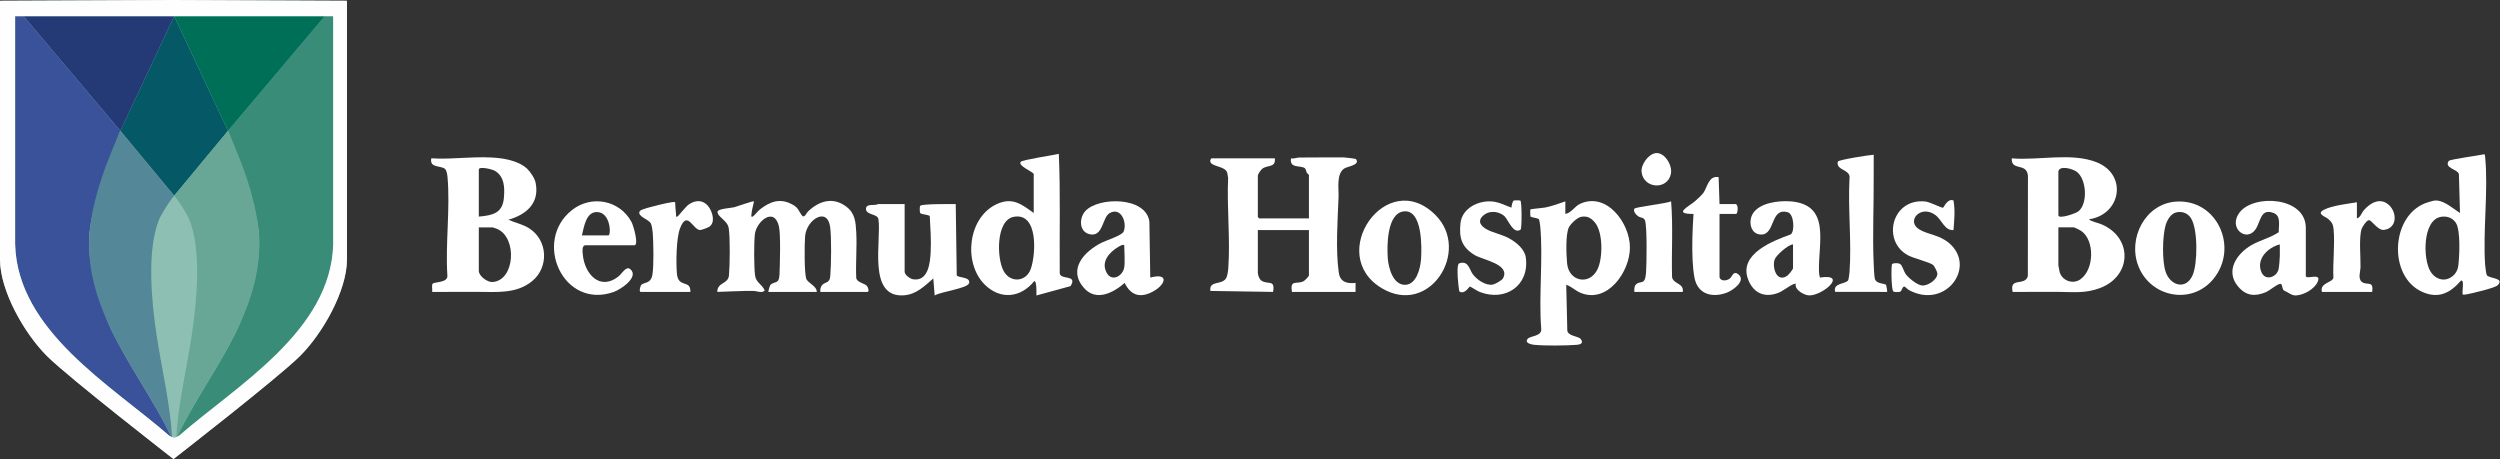 <?xml version="1.0" encoding="UTF-8" standalone="no"?><!DOCTYPE svg PUBLIC "-//W3C//DTD SVG 1.1//EN" "http://www.w3.org/Graphics/SVG/1.1/DTD/svg11.dtd"><svg width="100%" height="100%" viewBox="0 0 3540 650" version="1.1" xmlns="http://www.w3.org/2000/svg" xmlns:xlink="http://www.w3.org/1999/xlink" xml:space="preserve" xmlns:serif="http://www.serif.com/" style="fill-rule:evenodd;clip-rule:evenodd;stroke-linejoin:round;stroke-miterlimit:2;"><rect x="0" y="0" width="3540" height="650" fill="#333333" stroke="none"/><path d="M1853.457,247.684c-0.16,-0.549 -2.458,-1.936 -3.083,-3.269c-0.889,-1.899 -1.401,-5.428 -2.831,-6.361c-6.682,-4.358 -21.827,0.834 -19.481,-13.852c4.094,0.906 8.234,-1.148 11.929,-1.145c20.515,0.014 41.831,-0.33 62.351,-0.215c2.555,0.014 17.314,1.796 17.84,2.539c6.084,8.603 -12.54,10.129 -17.147,13.491c-11.045,8.06 -7.127,28.354 -7.637,40.6c-1.35,32.415 -4.23,74.379 0.28,106.244c1.944,13.736 11.245,16.094 23.792,14.924l0,12.707l-90.14,0c-2.674,-18.08 6.033,-10.379 16.169,-14.945c1.943,-0.875 7.956,-6.918 7.956,-8.546l0,-64.104l-72.355,0l0,60.296c0,3.433 2.061,9.322 5.131,11.371c9.324,6.224 19.48,-2.528 16.455,15.927l-88.762,-1.392c-2.264,-15.043 15.959,-8.055 22.065,-17.703c2.058,-3.252 2.978,-10.429 3.271,-14.501c2.977,-41.347 -2.191,-86.365 -0.213,-128.096c-0.829,-2.6 -0.659,-5.956 -1.811,-8.344c-4.198,-8.705 -24.275,-7.232 -23.507,-15.917c0.099,-1.118 1.23,-3.193 1.997,-3.193l89.492,0c1.268,13.67 -9.911,8.938 -17.692,14.678c-2.233,1.647 -6.426,7.664 -6.426,10.076l0,58.392c0,0.135 1.769,1.904 1.904,1.904l70.451,0l0,-61.566l0,0Z" style="fill:#fff;fill-rule:nonzero;"/><path d="M746.097,238.612c4.745,4.446 10.998,13.609 12.319,20.051c5.946,29.002 -13.074,45.183 -38.522,52.486c9.747,4.405 20.508,6.41 29.618,12.272c26.213,16.867 28.032,54.966 3.987,74.66c-22.116,18.114 -49.788,15.302 -76.084,15.208c-21.808,-0.078 -43.639,0.161 -65.433,0.059c0.46,-2.897 -0.96,-9.408 0.556,-11.516c2.129,-2.962 22.352,-0.976 20.909,-12.096c-2.888,-44.845 4.26,-95.391 0.174,-139.564c-0.271,-2.93 -1.243,-8.683 -3.236,-10.727c-5.366,-5.506 -22.607,-0.9 -19.67,-15.243c32.65,2.061 65.888,-4.259 98.369,0.013c12.279,1.615 27.857,5.819 37.013,14.397Zm-68.1,68.1c19.724,-1.814 33.91,-4.721 35.598,-27.237c1.057,-14.098 0.828,-28.938 -12.318,-37.298c-4.149,-2.639 -23.279,-7.155 -23.279,-2.108l0,66.643l0,-0Zm0,15.233l0,61.566c0,7.428 12.099,16.342 19.524,15.821c31.688,-2.226 35.172,-62.471 6.734,-75.083c-0.973,-0.431 -6.211,-2.303 -6.582,-2.303l-19.676,0Z" style="fill:#fff;fill-rule:nonzero;"/><path d="M2957.832,310.535c4.487,3.731 11.813,4.521 17.724,7.011c44.554,18.768 43.22,72.76 -1.248,90.059c-21.187,8.242 -38.671,5.783 -60.221,5.683c-21.385,-0.099 -42.793,0.177 -64.163,0.059c-4.9,-21.692 17.255,-7.507 21.506,-22.301l0.141,-142.152c-1.785,-19.415 -23.927,-5.938 -22.912,-24.687c37.909,3.305 84.745,-8.732 120.572,5.729c43.837,17.693 34.04,74.096 -11.399,80.599Zm-43.162,-67.928l0,62.2c0,6.057 24.973,-2.681 28.576,-5.698c13.468,-11.281 11.244,-45.5 -2.562,-55.859c-5.644,-4.235 -24.166,-9.542 -26.014,-0.643Zm0,79.337l0,53.949c0,0.533 1.549,8.536 1.859,9.566c3.618,12.031 18.58,17.592 29.251,10.12c19.68,-13.779 20.648,-55.016 1.271,-68.568c-1.23,-0.86 -9.598,-5.067 -10.166,-5.067l-22.214,0Z" style="fill:#fff;fill-rule:nonzero;"/><path d="M1161.637,413.34c-0.204,-2.916 -0.08,-5.492 1.409,-8.112c4.016,-7.062 11.637,-2.799 12.606,-14.048c1.363,-15.826 1.903,-54.615 -0.162,-69.76c-3.951,-28.974 -33.056,-10.801 -35.417,12.598c-1.033,10.232 -1.276,52.388 1.555,60.615c2.095,6.088 15.084,10.367 14.926,18.7l-68.536,-0.002c-0.386,-0.337 2.081,-9.029 2.843,-9.846c5.37,-5.754 12.398,-0.167 12.934,-14.904c0.519,-14.279 1.915,-56.653 -0.868,-68.223c-6.802,-28.279 -31.819,-6.609 -33.985,11.075c-1.487,12.139 -1.317,46.052 0.177,58.276c1.32,10.795 9.844,12.36 13.785,21.735c-4.098,4.109 -10.478,0.68 -15.776,0.566c-17.229,-0.37 -34.295,0.934 -51.466,1.323c0.13,-14.051 15.387,-10.655 16.556,-23.419c1.272,-13.893 1.81,-54.089 -0.363,-67.032c-1.831,-10.902 -16.472,-15.995 -15.788,-23.183c0.395,-4.152 19.421,-5.165 23.752,-6.275c3.913,-1.003 26.588,-9.295 27.883,-8.282c-1.16,5.655 -3.304,12.914 -3.671,18.545c-0.095,1.464 -0.812,4.072 1.751,3.012c1.956,-0.809 7.521,-8.053 10.2,-10.117c14.778,-11.385 28.635,-16.57 46.222,-6.926c8.463,4.641 8.317,8.546 12.956,14.969c3.875,5.366 6.455,-2.789 9.35,-5.525c15.972,-15.101 35.664,-20.642 54.355,-6.133c11.975,9.296 12.824,21.673 13.603,35.904c1.161,21.199 -1.002,43.443 -0.02,64.759c1.244,6.633 11.864,7.284 15.24,11.413c1.441,1.762 3.734,8.295 0.595,8.295l-66.643,0l0,-0Z" style="fill:#fff;fill-rule:nonzero;"/><path d="M2216.503,302.903c8.45,-1.292 13.025,-10.574 20.719,-14.19c37.419,-17.587 70.758,26.88 70.758,61.792c0,34.33 -31.747,79.499 -69.484,64.326c-7.385,-2.969 -13.154,-9.039 -20.716,-11.64l1.535,65.095c1.011,7.544 16.202,8.035 18.882,11.576c4.698,6.206 -0.297,8.035 -5.77,8.43c-15.864,1.144 -44.128,1.435 -59.766,-0.009c-4.513,-0.417 -14.273,-2.629 -9.582,-8.404c3.787,-4.663 21.061,-3.268 19.213,-15.068c-3.545,-46.381 2.898,-99.161 -1.352,-144.75c-0.166,-1.777 -1.221,-8.721 -1.838,-9.587c-1.257,-1.767 -11.005,-2.496 -11.925,-3.942c-0.382,-0.601 -0.527,-9.619 -0.167,-9.964c0.796,-0.763 18.232,-2.111 21.851,-2.903c8.934,-1.955 18.995,-5.437 27.643,-8.534l0,17.772Zm22.51,4.112c-5.78,1.068 -14.452,9.428 -17.247,14.48c-5.26,9.51 -3.87,40.177 -2.709,51.844c2.528,25.407 31.98,31.364 43.157,7.645c7.522,-15.963 7.818,-52.1 -3.855,-65.989c-5.317,-6.327 -10.719,-9.575 -19.347,-7.981l0,0Z" style="fill:#fff;fill-rule:nonzero;"/><path d="M1463.753,246.415c-1.055,-3.291 -22.533,-11.417 -18.505,-17.194c2.039,-2.924 47.096,-9.61 54.042,-11.37c2.461,56.261 0.769,112.964 1.305,169.437c1.818,9.494 25.697,1.152 15.271,17.875l-48.298,13.25c-0.076,-3.956 0.211,-7.931 -0.164,-11.895c-0.139,-1.467 -0.483,-8.988 -2.998,-8.399c-18.867,23.513 -47.763,26.803 -69.827,5.059c-31.105,-30.655 -24.065,-95.211 16.654,-114.078c22.089,-10.234 35.021,-0.331 52.52,12.534l0,-55.219l0,0Zm-28.27,60.595c-25.496,4.724 -24.291,59.182 -14.173,77.052c9.554,16.875 31.749,15.314 38.325,-3.402c7.172,-20.413 10.908,-80.146 -24.152,-73.65Z" style="fill:#fff;fill-rule:nonzero;"/><path d="M3487.167,398.742c-0.084,-0.336 -1.87,-2.481 -2.539,-1.282c-15.194,17.517 -31.528,25.85 -54.169,16.099c-50.238,-21.636 -45.405,-112.512 8.778,-127.488c3.804,-1.051 7.527,-2.513 11.601,-2.157c11.123,0.973 23.477,11.855 32.508,17.718l-1.528,-54.947c-1.181,-6.925 -21.477,-8.614 -14.394,-18.755c1.731,-2.479 43.956,-7.895 50.246,-9.524c1.305,0.924 1.162,2.439 1.296,3.828c4.636,47.94 -3.262,103.444 -0.052,152.376c0.174,2.649 1.518,13.583 2.429,15.031c3.074,4.887 25.795,3.612 15.396,14.249c-3.837,3.925 -36.871,11.661 -44.168,12.953c-1.806,0.32 -3.586,0.43 -5.404,0.304c-0.839,-5.206 1.155,-13.751 0,-18.406l-0,0Zm-13.13,-8.69c3.517,-3.169 6.142,-8.17 6.788,-12.885c1.823,-13.311 3.621,-50.861 -3.241,-61.508c-4.745,-7.363 -12.75,-10.074 -21.218,-8.637c-26.244,4.455 -25.684,60.249 -14.692,77.551c7.563,11.905 21.379,15.375 32.362,5.479l-0,0Z" style="fill:#fff;fill-rule:nonzero;"/><path d="M1280.96,288.94l0,95.839c0,4.59 7.775,10.069 12.147,10.713c21.442,3.159 23.991,-23.559 24.726,-38.579c0.824,-16.83 -0.305,-33.892 -1.268,-50.643c-0.53,-2.395 -11.993,-2.46 -13.462,-4.562c-1.025,-1.466 -1.016,-8.854 -0.007,-10.31c1.993,-2.876 43.769,-2.446 50.226,-2.465l1.423,100.763c1.405,4.172 20.112,1.826 17.44,11.326c-2.086,7.414 -41.506,12.283 -48.683,17.414l-1.934,-24.136c-12.525,10.787 -23.901,22.571 -41.606,23.865c-52.31,3.822 -31.486,-77.775 -36.122,-108.034c-1.474,-7.564 -17.618,-5.576 -17.593,-14.214c0.025,-8.56 12.106,-3.934 17.266,-6.976l37.447,0l0,0Z" style="fill:#fff;fill-rule:nonzero;"/><path d="M2577.028,393.038c39.722,-6.138 5.112,24.925 -14.765,25.264c-6.946,0.118 -21.393,-7.652 -19.533,-16.393c-2.108,-2.067 -17.972,9.825 -21.992,11.646c-20.71,9.379 -38.415,2.306 -45.889,-19.28c-12.087,-34.907 35.694,-53.305 60.758,-62.325c6.111,-4.188 4.658,-28.791 -3.918,-31.317c-25.358,-7.469 -17.412,31.52 -37.825,31.484c-15.283,-0.027 -18.585,-18.756 -11.844,-29.636c9.53,-15.384 36.04,-18.52 52.516,-17.398c59.017,4.017 39.641,59.657 41.145,99.753c0.11,2.934 0.476,5.431 1.348,8.202l-0,0Zm-38.098,-46.976c-7.013,0.135 -24.31,15.897 -26.094,21.51c-3.715,11.687 3.15,33.057 17.841,22.917c1.962,-1.354 8.253,-8.968 8.253,-10.788l0,-33.639l0,0Z" style="fill:#fff;fill-rule:nonzero;"/><path d="M3265.023,391.126c1.516,4.963 22.793,-5.639 16.808,7.924c-4.559,10.333 -19.337,18.523 -30.314,19.281c-6.683,0.461 -11.146,-4.364 -17.061,-6.793c-3.339,-1.398 -2.292,-9.958 -5.567,-9.609c-5.198,0.553 -14.626,9.394 -21.014,12.021c-15.201,6.253 -27.71,4.812 -38.705,-8.213c-18.64,-22.082 -2.086,-46.433 18.84,-58.62c12.261,-7.14 27.185,-10.396 38.727,-18.396c-0.332,-9.015 3.531,-22.749 -6.908,-26.956c-19.263,-7.763 -18.485,12.293 -26.105,23.138c-13.074,18.605 -38.979,-2.162 -22.633,-23.903c19.993,-26.592 93.933,-22.494 93.933,21.578l0,68.547l-0,0Zm-36.819,-45.059c-16.804,4.307 -33.967,20.672 -26.013,39.343c5.488,12.882 21.332,7.166 24.153,-3.768c0.979,-3.796 1.748,-15.138 1.919,-19.661c0.2,-5.284 -0.242,-10.638 -0.059,-15.915Z" style="fill:#fff;fill-rule:nonzero;"/><path d="M1628.775,393.035c26.217,-7.021 22.377,8.869 5.491,18.816c-17.748,10.455 -32.59,7.865 -41.702,-11.211c-16.082,13.91 -40.443,26.815 -57.751,7.013c-23.29,-26.644 0.612,-51.544 24.959,-63.949c6.668,-3.397 28.88,-10.238 31.234,-15.734c5.398,-12.603 -3.601,-35.53 -19.827,-26.162c-10.651,6.149 -8.998,34.822 -28.746,29.72c-14.655,-3.786 -14.428,-22.809 -5.754,-32.496c18.249,-20.38 85.847,-21.117 90.828,14.658l1.268,79.345l0,0Zm-36.814,-14.603c1.201,-8.124 0,-21.61 0,-30.465c0,-3.361 -7.043,0.767 -8.507,1.649c-12.677,7.639 -24.618,20.786 -16.645,36.197c7.388,14.28 23.339,4.877 25.152,-7.38Z" style="fill:#fff;fill-rule:nonzero;"/><path d="M3080.702,285.517c58.752,-4.41 89.861,65.04 53.546,109.389c-30.857,37.684 -89.009,26.108 -106.301,-18.044c-15.422,-39.378 9.611,-88.107 52.755,-91.345l0,0Zm1.18,15.144c-8.175,1.7 -13.436,11.296 -15.522,18.741c-4.361,15.567 -5.028,50.578 0.263,65.751c6.841,19.617 28.834,25.81 38.173,4.419c7.217,-16.531 7.526,-65.388 -2.462,-80.75c-4.563,-7.018 -12.199,-9.877 -20.452,-8.161l0,-0Z" style="fill:#fff;fill-rule:nonzero;"/><path d="M2033.002,304.867c49.721,50.315 -8.435,143.452 -76.106,103.412c-80.464,-47.61 6.846,-173.5 76.106,-103.412Zm-45.288,-5.534c-24.041,2.769 -23.867,49.243 -22.6,66.454c1.002,13.611 7.491,38.048 24.811,37.511c15.863,-0.492 21.375,-23.52 22.258,-36.238c1.126,-16.235 2.268,-70.806 -24.469,-67.727l-0,0Z" style="fill:#fff;fill-rule:nonzero;"/><path d="M828.421,347.332c-4.77,0.779 -3.521,9.312 -3.154,13.311c2.478,26.959 23.802,51.4 50.121,31.118c5.052,-3.893 11.126,-15.666 17.041,-10.69c13.16,11.069 -13.412,28.8 -23.338,32.319c-71.66,25.408 -115.151,-72.048 -58.97,-116.092c27.571,-21.615 67.537,-13.874 84.171,17.168c2.588,4.831 10.705,32.867 3.946,32.867l-69.817,0Zm-4.443,-13.963l37.447,0c4.244,0 3.396,-33.335 -16.51,-33.113c-15.354,0.171 -17.964,21.318 -20.937,33.113Z" style="fill:#fff;fill-rule:nonzero;"/><path d="M2152.853,284.039c2.13,1.317 2.278,39.761 0.263,41.154c-10.291,7.118 -17.65,-14.423 -22.875,-19.174c-6.975,-6.342 -19.189,-8.124 -27.142,-2.908c-11.329,7.43 -8.698,15.817 2.062,21.642c9.45,5.115 22.132,7.273 32.538,13.161c9.645,5.457 21.252,14.971 22.841,26.665c5.425,39.938 -29.172,62.936 -65.293,48.791c-4.218,-1.652 -11.693,-7.04 -13.947,-7.635c-0.856,-0.226 -7.13,11.713 -14.659,7.078c-0.839,-0.591 -2.419,-17.49 -2.517,-20.365c-0.131,-3.877 -1.131,-18.465 2.134,-19.554c12.92,-4.308 14.15,8.205 18.944,14.978c5.642,7.971 18.642,17.14 28.823,15.034c3.094,-0.64 12.634,-5.929 14.161,-8.698c11.146,-20.219 -28.739,-26.076 -40.274,-33.164c-18.094,-11.119 -22.036,-23.835 -19.912,-44.798c2.166,-21.389 25.346,-32.698 44.899,-30.955c10.379,0.925 18.247,5.624 27.435,8.733c-0.454,-1.915 1.764,-9.344 2.757,-9.943c0.881,-0.532 8.96,-0.539 9.764,-0.042l-0,0Z" style="fill:#fff;fill-rule:nonzero;"/><path d="M2766.145,283.861c2.503,13.838 1.085,27.983 0.005,41.897c-12.785,1.018 -16.384,-14.69 -26.029,-21.579c-20.697,-14.783 -41.784,9.275 -22.112,20.842c12.269,7.214 27.616,7.493 41.133,18.529c40.687,33.219 -3.643,95.257 -55.865,67.289c-1.946,-1.042 -5.711,-4.884 -6.41,-5.047c-3.268,-0.762 -3.435,6.294 -6.443,7.34c-1.706,0.593 -8.067,0.619 -9.409,-0.344c-3.056,-2.194 -3.339,-37.791 -1.714,-38.943c2.388,-1.693 8.755,-1.664 11.413,0.059c3.059,1.982 5.04,10.291 7.605,13.966c3.969,5.686 16.18,15.555 23.106,16.352c7.971,0.917 22.024,-8.057 21.923,-16.934c-0.025,-2.193 -4.436,-10.862 -6.018,-12.105c-5.101,-4.009 -27.086,-9.169 -35.509,-13.663c-37.543,-20.029 -23.294,-80.963 24.216,-76.249c7.087,0.703 23.065,9.33 25.352,8.847c0.939,-0.198 6.538,-13.833 14.756,-10.257l-0,0Z" style="fill:#fff;fill-rule:nonzero;"/><path d="M2653.179,219.117c0.106,10.79 -0.132,21.622 -0.058,32.427c0.275,39.958 -1.789,81.587 0.002,121.863c0.242,5.432 0.647,15.293 1.408,20.172c1.407,9.024 13.931,7.302 16.189,9.839c0.368,0.413 1.853,9.563 1.498,9.917l-73.555,-0.064c-3.895,-12.771 15.087,-10.895 18.344,-16.423c0.738,-1.253 1.785,-9.78 1.946,-12.017c3.084,-42.654 -2.394,-89 -0.07,-132.05c2.26,-13.309 -19.747,-10.999 -16.546,-23.942c0.621,-2.512 44.658,-9.474 50.842,-9.721Z" style="fill:#fff;fill-rule:nonzero;"/><path d="M3337.378,309.25c5.122,-1.43 6.357,-7.486 9.629,-11.316c8.486,-9.933 21.951,-18.425 34.161,-8.99c13.155,10.165 14.344,33.967 -5.413,36.581c-8.62,1.14 -17.454,-13.781 -21.239,-13.78c-3.432,0.001 -9.399,9.345 -10.456,12.437c-3.982,11.652 -1.31,40.358 -1.552,54.302c-0.1,5.772 -4.076,16.181 1.975,20.77c7.286,5.525 16.96,-2.798 14.475,14.086l-71.086,0c-3.419,-12.884 14.674,-12.961 16.224,-19.953c-0.967,-21.971 2.241,-46.67 0.329,-68.321c-0.623,-7.054 -2.408,-10.655 -7.752,-15.098c-4.194,-3.486 -17.049,-7.082 -6.273,-12.787c11.741,-6.215 33.673,-8.51 46.977,-10.781l0,22.849l0,-0Z" style="fill:#fff;fill-rule:nonzero;"/><path d="M2434.839,392.395c1.307,6.297 10.467,5.476 14.621,1.928c3.755,-3.207 5.031,-11.542 12.133,-5.821c11.282,9.088 -7.817,22.615 -16.251,25.82c-19.921,7.571 -40.559,3.043 -45.694,-19.74c-1.644,-7.293 -2.569,-18.653 -2.943,-26.253c-1.042,-21.165 -0.095,-44.395 1.315,-65.419c-30.053,0.212 -6.873,-10.132 2.56,-18.398c2.853,-2.5 9.461,-8.633 11.421,-11.428c5.797,-8.268 7.416,-24.858 21.573,-22.233l1.265,38.089l22.214,0c5.403,0 3.504,13.963 1.269,13.963l-23.484,0l0,89.492l0,0Z" style="fill:#fff;fill-rule:nonzero;"/><path d="M907.123,413.34c-2.629,-0.652 -0.389,-7.815 0.533,-9.313c3.113,-5.06 14.111,-0.909 16.273,-15.771c1.969,-13.534 1.398,-43.89 0.381,-58.111c-0.255,-3.568 -1.19,-10.777 -2.742,-13.76c-3.275,-6.299 -19.633,-9.667 -15.758,-17.308c1.409,-2.778 17.553,-6.398 21.723,-7.499c4.082,-1.078 26.705,-6.988 28.468,-5.185c0.055,5.734 0.808,11.426 1.277,17.149c0.111,1.35 -0.742,4.267 1.872,3.157c1.366,-0.58 11.894,-14.194 15.965,-17.045c10.204,-7.146 21.521,-6.799 28.9,3.944c5.064,7.373 9.203,21.716 0.108,27.603c-1.959,1.268 -11.122,4.793 -13.191,4.57c-9.939,-1.073 -17.867,-28.709 -27.955,-2.555c-5.414,14.035 -5.823,48.773 -4.489,64.147c1.854,21.358 19.835,7.832 19.086,25.978l-70.451,0Z" style="fill:#fff;fill-rule:nonzero;"/><path d="M2366.282,285.124c2.953,35.439 0.391,71.526 1.354,107.196c1.561,10.004 17.143,8.423 15.16,21.015l-68.556,0.01c-0.072,-3.397 -0.433,-7.367 1.944,-10.126c6.12,-7.104 13.215,2.414 14.62,-17.116c0.864,-12.014 1.643,-64.884 -1.381,-73.624c-1.704,-4.923 -5.399,-3.664 -9.279,-5.953c-3.023,-1.783 -8.238,-7.52 -5.742,-11.092c1.657,-2.371 45.489,-7.255 51.88,-10.31l0,0Z" style="fill:#fff;fill-rule:nonzero;"/><path d="M2344.364,216.822c12.625,-1.723 24.109,17.326 21.635,29.311c-4.845,23.477 -38.652,21.114 -41.491,-2.375c-1.27,-10.507 9.486,-25.521 19.856,-26.936Z" style="fill:#fff;fill-rule:nonzero;"/><path d="M491.295,1.103l0,366.106c0,44.685 -34.643,105.444 -66.967,137.381c-31.39,31.019 -178.676,145.41 -178.676,145.41c0,0 -147.294,-114.39 -178.684,-145.41c-32.316,-31.937 -66.967,-92.696 -66.967,-137.381l0,-366.106l245.651,-1.103l245.643,1.103Z" style="fill:#8dbfb3;fill-rule:nonzero;"/><path d="M471.837,22.974l0.018,322.662c-3.029,122.771 -135.904,199.758 -217.911,271.033c-1.34,1.019 -3.132,1.739 -3.669,1.962c-1.295,0.537 0.277,-0.989 1.044,-2.206c0.545,-0.866 1.148,-1.663 1.148,-1.663c0,0 7.053,-14.57 17.069,-32.062c14.747,-25.755 34.704,-58.349 38.126,-64.234c5.746,-9.881 24.484,-41.762 32.815,-62.258c18.647,-45.875 31.239,-93.598 25.031,-135.408c-7.018,-47.261 -42.684,-135.569 -42.684,-135.569l137.016,-162.275l11.997,0.018Z" style="fill:#398c78;fill-rule:nonzero;"/><path d="M322.819,185.231l-76.204,91.915l-76.204,-91.915l76.204,-162.272l76.204,162.272Z" style="fill:#055966;fill-rule:nonzero;"/><path d="M33.392,22.957l213.221,0l-76.204,162.275l-137.016,-162.275Z" style="fill:#233a77;fill-rule:nonzero;"/><path d="M459.841,22.957l-213.205,0l76.189,162.275l137.016,-162.275Z" style="fill:#006f57;fill-rule:nonzero;"/><path d="M249.691,617.901c2.64,-46.318 15.252,-98.908 22.097,-145.074c6.904,-46.569 14.016,-119.09 -4.185,-162.985c-1.739,-4.193 -11.801,-21.371 -18.044,-29.031c-1.655,-2.031 -2.114,-2.59 -2.942,-3.665c0.694,-0.865 51.468,-62.27 76.209,-91.914c18.983,43.328 36.39,86.892 42.52,134.277c13.226,102.229 -51.008,183.792 -98.359,267.679c-3.312,5.868 -7.649,15.113 -10.956,20.558c-0.969,1.595 -3.898,8.789 -5.56,10.427c-0.964,1.068 -0.772,0.221 -0.779,-0.271l0,0Z" style="fill:#68a795;fill-rule:nonzero;"/><path d="M21.417,22.974l-0.018,322.662c3.029,122.771 135.904,199.758 217.911,271.033c1.34,1.019 3.132,1.739 3.669,1.962c1.295,0.537 -0.277,-0.989 -1.044,-2.206c-0.545,-0.866 -1.148,-1.663 -1.148,-1.663c0,0 -7.053,-14.57 -17.069,-32.062c-14.747,-25.755 -34.704,-58.349 -38.126,-64.234c-5.746,-9.881 -24.484,-41.762 -32.815,-62.258c-18.648,-45.875 -31.239,-93.598 -25.031,-135.408c7.018,-47.261 42.684,-135.569 42.684,-135.569l-137.016,-162.275l-11.997,0.018Z" style="fill:#3a529a;fill-rule:nonzero;"/><path d="M243.564,617.901c-2.64,-46.318 -15.252,-98.908 -22.097,-145.074c-6.904,-46.569 -14.016,-119.09 4.185,-162.985c1.739,-4.193 11.801,-21.371 18.044,-29.031c1.655,-2.031 2.114,-2.59 2.942,-3.665c-0.694,-0.865 -51.468,-62.27 -76.209,-91.914c-18.983,43.328 -36.39,86.892 -42.52,134.277c-13.226,102.229 51.008,183.792 98.359,267.679c3.312,5.868 7.649,15.113 10.956,20.558c0.969,1.595 3.898,8.789 5.56,10.427c0.964,1.068 0.772,0.221 0.779,-0.271l-0,0Z" style="fill:#548798;fill-rule:nonzero;"/><g><path d="M245.651,0l-245.651,1.103l-0,366.106c0,44.685 34.651,105.444 66.967,137.381c31.39,31.02 178.684,145.41 178.684,145.41c0,0 147.286,-114.39 178.676,-145.41c32.324,-31.937 66.967,-92.696 66.967,-137.381l0,-366.106l-245.643,-1.103Zm8.292,616.669c-1.337,1.023 -5.75,3.141 -7.328,3.141c-1.578,0 -5.967,-2.118 -7.304,-3.141c-82.01,-71.276 -214.882,-148.261 -217.91,-271.034l0.016,-322.661l450.419,0l0.016,322.661c-3.028,122.773 -135.9,199.758 -217.91,271.034Z" style="fill:#fefefe;fill-rule:nonzero;"/></g></svg>